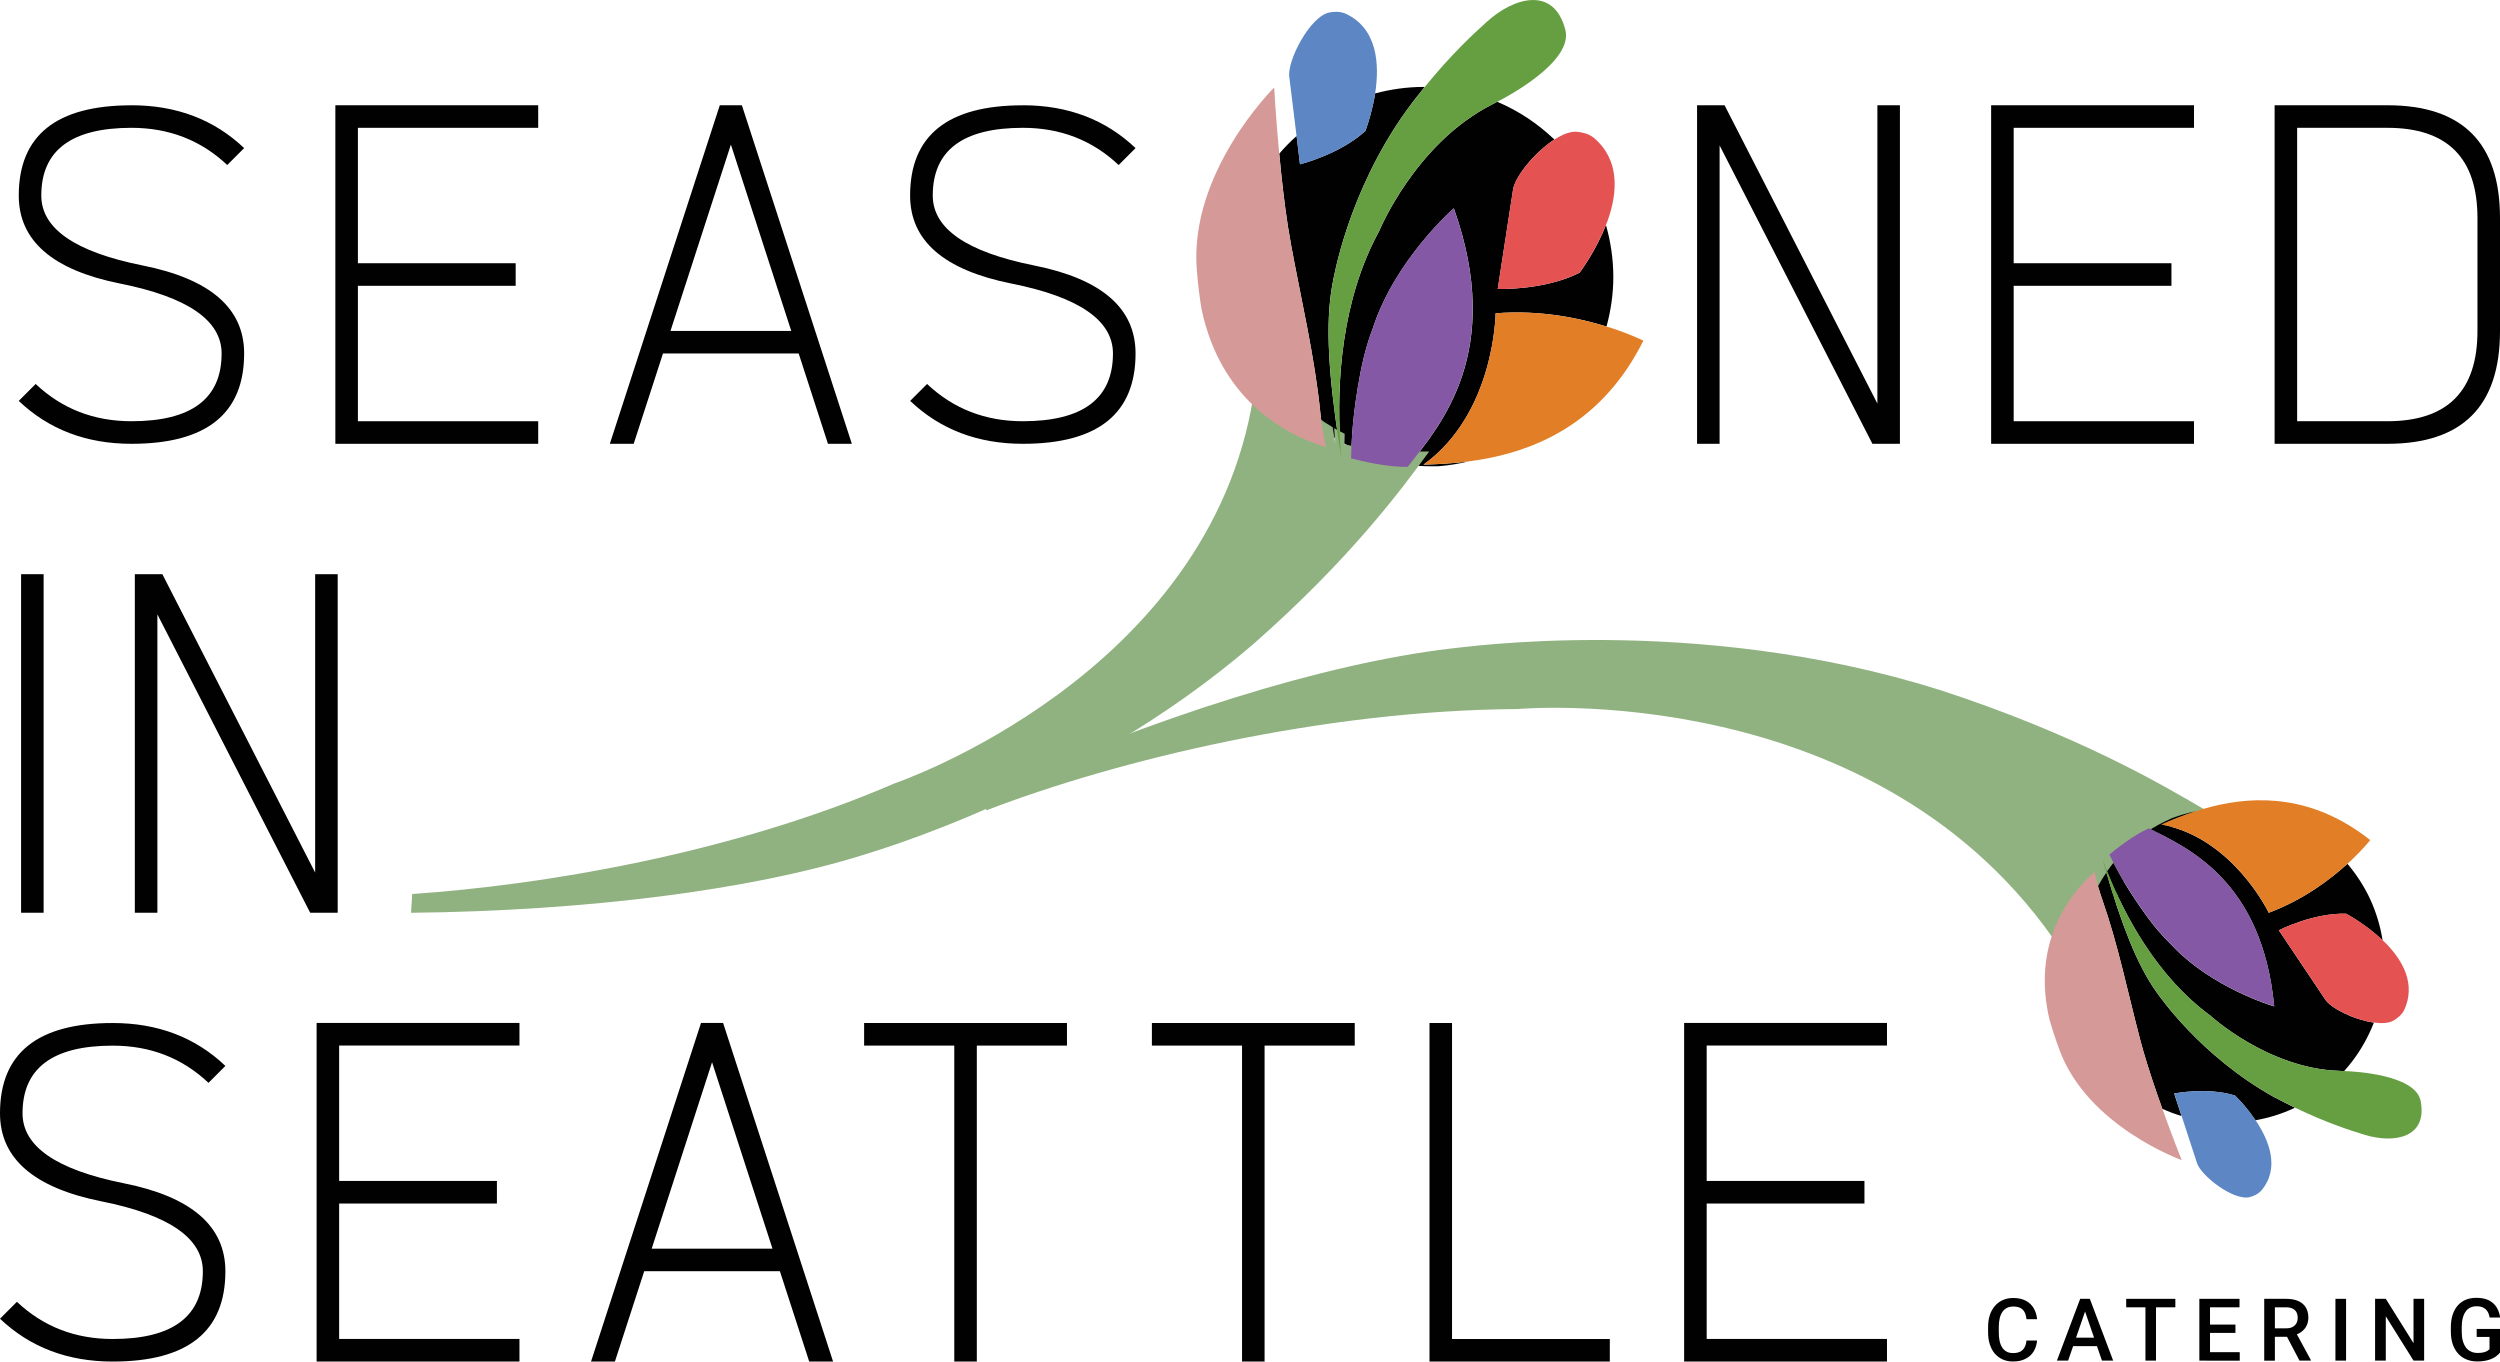 <svg width="213" height="116" viewBox="0 0 213 116" fill="none" xmlns="http://www.w3.org/2000/svg">
<g clip-path="url(#clip0_555_2418)">
<path d="M109.976 20.743C110.884 25.665 112.011 30.382 112.491 35.141C112.543 35.66 112.609 36.155 112.69 36.631C113.123 36.945 113.579 37.245 114.05 37.521C113.27 32.3 112.842 27.659 113.551 24.061C113.608 23.837 114.791 16.416 119.872 9.358C120.158 8.963 120.433 8.61 120.709 8.253C120.937 7.958 121.156 7.687 121.379 7.416C121.346 7.416 121.313 7.406 121.279 7.406C119.853 7.406 118.48 7.611 117.163 7.958C117.111 8.292 117.049 8.61 116.982 8.91C116.712 10.143 116.369 11.052 116.327 11.162C114.13 13.161 110.76 13.998 110.76 13.998L110.651 13.085L110.47 11.585C109.948 12.056 109.449 12.556 108.992 13.094C109.04 13.627 109.097 14.17 109.154 14.727C109.368 16.764 109.639 18.911 109.981 20.743H109.976Z" fill="#010101"/>
<path d="M127.426 26.693C131.21 26.388 134.575 27.102 136.875 27.821C137.241 26.474 137.455 25.06 137.455 23.599C137.455 22.062 137.227 20.581 136.828 19.172C135.977 21.352 134.698 23.085 134.58 23.237C131.557 24.76 127.607 24.622 127.607 24.622L128.904 16.217C129.014 15.136 130.691 13.047 132.35 11.942C132.379 11.923 132.407 11.909 132.436 11.89C131.029 10.543 129.384 9.439 127.564 8.672C127.497 8.706 127.454 8.725 127.454 8.725C127.326 8.787 127.207 8.858 127.079 8.925C120.567 12.252 117.511 19.677 117.511 19.677C114.264 25.608 113.893 32.628 114.183 37.597C114.492 37.778 114.815 37.945 115.143 38.111C115.253 35.165 115.776 32.505 115.776 32.505C116.094 30.605 116.522 29.12 116.959 27.992C118.837 22.138 123.866 17.744 123.866 17.744C128.215 29.996 122.682 36.255 120.068 39.62C120.648 39.682 121.232 39.725 121.841 39.725H122.544C123.409 39.658 124.26 39.52 125.083 39.32C123.685 39.496 122.387 39.558 121.285 39.587C127.364 35.213 127.426 26.698 127.426 26.698V26.693Z" fill="#010101"/>
<path d="M119.179 38.364C119.141 38.411 119.103 38.464 119.069 38.511C117.472 38.573 115.21 38.016 114.544 37.845C114.544 37.55 114.554 37.25 114.568 36.96C114.259 36.803 113.959 36.645 113.67 36.479C113.693 36.936 113.727 37.383 113.76 37.797C113.684 37.326 113.617 36.864 113.546 36.403C113.104 36.141 112.681 35.86 112.272 35.565C112.353 36.05 112.443 36.508 112.543 36.936C112.557 36.926 112.576 36.917 112.543 36.936C112.51 36.955 112.524 36.945 112.543 36.936C111.378 36.598 108.992 35.736 106.801 33.68C103.041 57.655 76.175 66.76 76.175 66.76C62.339 72.743 46.139 75.428 35.121 76.166L35.022 77.77C50.123 77.608 64.026 75.809 73.438 72.872C73.97 72.672 91.914 67.689 106.754 54.899C106.763 54.899 106.768 54.899 106.768 54.89C115.019 47.641 119.383 41.729 121.769 38.464C121.741 38.464 121.712 38.464 121.688 38.468H120.842C120.277 38.468 119.725 38.43 119.183 38.368L119.179 38.364Z" fill="#90B280"/>
<path d="M119.873 9.353C114.792 16.416 113.608 23.842 113.551 24.061C112.848 27.664 113.271 32.3 114.05 37.521C114.122 38.016 114.198 38.506 114.274 39.011C114.236 38.563 114.202 38.092 114.179 37.602C113.889 32.638 114.259 25.617 117.506 19.682C117.506 19.682 120.557 12.256 127.074 8.929C127.198 8.863 127.321 8.791 127.45 8.729C127.45 8.729 127.497 8.706 127.559 8.677C128.391 8.249 134.052 5.26 133.368 2.546C132.407 -1.209 128.999 -0.248 126.684 1.852C125.539 2.884 123.633 4.641 121.385 7.416C121.161 7.692 120.942 7.963 120.714 8.253C120.439 8.61 120.163 8.967 119.878 9.353H119.873Z" fill="#669E42"/>
<path d="M110.761 13.999C110.761 13.999 114.136 13.161 116.327 11.162C116.37 11.053 116.712 10.143 116.983 8.911C117.05 8.611 117.112 8.292 117.164 7.959C117.539 5.526 117.397 2.39 114.583 1.138C114.112 0.967 113.699 0.986 113.299 1.057C111.621 1.338 109.616 5.236 109.853 6.588L110.466 11.59L110.647 13.09L110.756 14.004L110.761 13.999Z" fill="#5C86C4"/>
<path d="M128.899 16.217L127.602 24.622C127.602 24.622 131.556 24.761 134.575 23.237C134.689 23.085 135.972 21.352 136.823 19.172C136.875 19.035 136.937 18.901 136.985 18.758C137.816 16.402 138.04 13.618 135.768 11.719C135.302 11.376 134.841 11.286 134.38 11.229C133.819 11.171 133.13 11.443 132.431 11.895C132.402 11.914 132.374 11.923 132.345 11.947C130.686 13.052 129.009 15.141 128.899 16.221V16.217Z" fill="#E45252"/>
<path d="M137.381 27.978C137.224 27.921 137.043 27.873 136.872 27.821C134.571 27.102 131.206 26.388 127.423 26.693C127.423 26.693 127.361 35.208 121.281 39.582C122.389 39.558 123.682 39.496 125.079 39.316C125.602 39.249 126.139 39.168 126.686 39.063C131.315 38.173 136.658 35.755 140.014 29.025C140.014 29.025 139.025 28.52 137.376 27.973L137.381 27.978Z" fill="#E17E26"/>
<path d="M112.981 38.092C113 38.078 113.014 38.073 112.981 38.092C112.872 37.631 112.776 37.14 112.691 36.626C112.61 36.15 112.539 35.655 112.491 35.137C112.011 30.377 110.885 25.66 109.977 20.738C109.635 18.911 109.364 16.759 109.15 14.722C109.093 14.165 109.04 13.623 108.988 13.089C108.698 9.957 108.56 7.454 108.56 7.454C108.56 7.454 101.264 14.665 101.972 23.047C102.072 24.265 102.205 25.37 102.381 26.388C103.203 30.224 104.957 32.833 106.849 34.608C109.188 36.803 111.736 37.721 112.986 38.088C112.952 38.111 112.967 38.097 112.986 38.088L112.981 38.092Z" fill="#D59A97"/>
<path d="M115.115 39.054C115.828 39.24 118.243 39.839 119.945 39.768C119.983 39.72 120.025 39.668 120.063 39.616C122.678 36.25 128.206 29.991 123.861 17.74C123.861 17.74 118.832 22.138 116.955 27.988C116.517 29.116 116.09 30.601 115.771 32.5C115.771 32.5 115.248 35.16 115.139 38.107C115.125 38.421 115.115 38.735 115.115 39.049V39.054Z" fill="#8458A4"/>
<path d="M185.544 70.397C185.487 70.363 185.425 70.33 185.363 70.297C183.762 70.968 181.813 72.596 181.238 73.086C181.385 73.4 181.537 73.7 181.694 74.005C181.47 74.309 181.252 74.609 181.047 74.923C180.848 74.428 180.662 73.948 180.491 73.49C180.648 74.019 180.81 74.533 180.967 75.052C180.658 75.528 180.377 76.023 180.12 76.518C179.964 75.975 179.831 75.447 179.716 74.952C179.735 74.957 179.759 74.957 179.716 74.952C179.674 74.947 179.693 74.952 179.716 74.952C178.737 75.851 176.807 77.85 175.657 81.02C160.195 57.579 129.298 60.411 129.298 60.411C112.747 60.511 95.255 64.733 84.052 69.035L83.4 67.826C98.34 61.029 112.909 56.513 123.609 55.256C124.231 55.227 144.333 52.181 165.209 58.769C165.224 58.769 165.228 58.769 165.228 58.769C176.907 62.576 184.109 66.775 188.049 69.102C188.02 69.116 187.992 69.121 187.963 69.131L187.783 69.216L187.136 69.521C186.575 69.787 186.053 70.078 185.549 70.392L185.544 70.397Z" fill="#90B280"/>
<path d="M182.288 88.374C181.243 84.357 180.435 80.421 179.123 76.68C178.98 76.275 178.857 75.875 178.752 75.494C178.966 75.104 179.204 74.719 179.46 74.343C180.706 78.536 182.017 82.172 183.805 84.628C183.928 84.776 187.422 89.936 193.715 93.453H193.72C194.067 93.643 194.4 93.815 194.733 93.981C195.008 94.119 195.27 94.248 195.531 94.376C195.507 94.386 195.479 94.405 195.455 94.414C194.386 94.914 193.283 95.247 192.171 95.447C192.014 95.219 191.857 95 191.7 94.795C191.068 93.967 190.488 93.405 190.417 93.339C188.068 92.606 185.24 93.167 185.24 93.167L185.478 93.896L185.868 95.085C185.307 94.914 184.76 94.714 184.228 94.472C184.08 94.057 183.928 93.629 183.776 93.191C183.225 91.587 182.673 89.878 182.288 88.384V88.374Z" fill="#010101"/>
<path d="M193.301 77.765C196.248 76.661 198.525 74.942 200.003 73.596C200.75 74.481 201.401 75.466 201.919 76.566C202.456 77.722 202.803 78.912 202.998 80.112C201.596 78.774 200.022 77.922 199.885 77.851C197.08 77.765 194.157 79.26 194.157 79.26L198.083 85.119C198.549 85.89 200.541 86.871 202.176 87.113C202.204 87.118 202.228 87.118 202.257 87.123C201.672 88.627 200.821 90.036 199.723 91.254C199.661 91.254 199.623 91.254 199.618 91.254C199.5 91.254 199.386 91.24 199.267 91.235C193.211 91.026 188.31 86.523 188.31 86.523C183.79 83.206 181.052 78.07 179.521 74.238C179.693 73.991 179.873 73.753 180.063 73.515C181.18 75.69 182.511 77.508 182.511 77.508C183.414 78.822 184.261 79.783 184.983 80.478C188.448 84.21 193.762 85.747 193.762 85.747C192.731 75.014 186.38 72.263 183.234 70.654C183.647 70.402 184.075 70.164 184.531 69.95L185.059 69.702C185.734 69.445 186.419 69.255 187.108 69.112C185.995 69.469 185.002 69.878 184.161 70.249C190.264 71.397 193.297 77.77 193.297 77.77L193.301 77.765Z" fill="#010101"/>
<path d="M193.721 93.448H193.716C187.423 89.931 183.934 84.771 183.806 84.624C182.018 82.168 180.706 78.536 179.461 74.338C179.342 73.943 179.223 73.548 179.109 73.143C179.238 73.491 179.38 73.862 179.528 74.238C181.058 78.07 183.796 83.205 188.317 86.523C188.317 86.523 193.217 91.026 199.273 91.235C199.392 91.235 199.506 91.254 199.625 91.254C199.625 91.254 199.667 91.254 199.729 91.254C200.504 91.278 205.809 91.535 206.241 93.81C206.84 96.971 203.945 97.442 201.469 96.685C200.247 96.309 198.199 95.662 195.537 94.372C195.275 94.243 195.014 94.115 194.738 93.977C194.405 93.81 194.073 93.634 193.726 93.448H193.721Z" fill="#669E42"/>
<path d="M185.246 93.163C185.246 93.163 188.074 92.606 190.422 93.334C190.494 93.401 191.074 93.963 191.706 94.791C191.863 94.995 192.02 95.214 192.176 95.443C193.312 97.137 194.306 99.541 192.633 101.473C192.338 101.768 192.02 101.897 191.701 101.987C190.337 102.368 187.466 100.145 187.171 99.051L185.874 95.081L185.484 93.891L185.246 93.163Z" fill="#5C86C4"/>
<path d="M198.084 85.114L194.158 79.255C194.158 79.255 197.081 77.76 199.886 77.846C200.024 77.917 201.597 78.769 202.999 80.107C203.09 80.192 203.18 80.273 203.27 80.364C204.72 81.844 205.866 83.857 204.825 86.08C204.596 86.499 204.278 86.732 203.955 86.937C203.551 87.18 202.938 87.213 202.258 87.123C202.229 87.118 202.206 87.118 202.177 87.113C200.542 86.87 198.55 85.89 198.084 85.119V85.114Z" fill="#E45252"/>
<path d="M200.332 73.296C200.232 73.391 200.113 73.491 200.004 73.595C198.526 74.942 196.249 76.661 193.302 77.765C193.302 77.765 190.264 71.392 184.166 70.245C185.007 69.873 186.001 69.464 187.113 69.107C187.531 68.974 187.959 68.845 188.411 68.731C192.204 67.769 197.062 67.708 201.943 71.577C201.943 71.577 201.378 72.301 200.332 73.296Z" fill="#E17E26"/>
<path d="M178.458 74.285C178.477 74.285 178.491 74.285 178.458 74.285C178.539 74.671 178.639 75.076 178.753 75.49C178.857 75.875 178.981 76.27 179.124 76.675C180.435 80.416 181.244 84.357 182.289 88.37C182.674 89.864 183.226 91.578 183.777 93.177C183.929 93.615 184.081 94.043 184.229 94.457C185.108 96.913 185.883 98.841 185.883 98.841C185.883 98.841 177.873 95.99 175.464 89.445C175.112 88.493 174.827 87.618 174.598 86.794C173.866 83.619 174.27 81.044 175.069 79.05C176.058 76.575 177.65 74.995 178.458 74.281C178.425 74.281 178.439 74.281 178.458 74.281V74.285Z" fill="#D59A97"/>
<path d="M179.717 72.81C180.187 72.42 181.794 71.12 183.096 70.573C183.144 70.597 183.191 70.621 183.239 70.644C186.386 72.253 192.731 75.009 193.768 85.738C193.768 85.738 188.449 84.205 184.988 80.469C184.266 79.774 183.42 78.812 182.516 77.498C182.516 77.498 181.19 75.685 180.069 73.505C179.95 73.276 179.836 73.043 179.722 72.805L179.717 72.81Z" fill="#8458A4"/>
<path d="M11.199 8.968C15.04 8.968 18.239 10.186 20.801 12.618L19.361 14.06C17.122 11.947 14.398 10.89 11.199 10.89C6.08 10.89 3.518 12.813 3.518 16.659C3.518 19.477 6.398 21.467 12.159 22.619C17.921 23.77 20.801 26.269 20.801 30.115C20.801 35.241 17.602 37.812 11.199 37.812C7.359 37.812 4.16 36.593 1.598 34.156L3.038 32.714C5.277 34.827 7.996 35.889 11.199 35.889C16.323 35.889 18.881 33.966 18.881 30.12C18.881 27.302 16 25.312 10.239 24.161C4.478 23.009 1.598 20.505 1.598 16.664C1.598 11.538 4.797 8.972 11.199 8.972V8.968Z" fill="#010101"/>
<path d="M30.493 35.889H45.855V37.812H28.572V8.968H45.855V10.89H30.493V22.428H43.935V24.351H30.493V35.889Z" fill="#010101"/>
<path d="M68.047 30.115H56.487L53.991 37.812H51.957L61.326 8.968H63.208L72.577 37.812H70.542L68.047 30.115ZM67.415 28.197L62.272 12.318L57.124 28.197H67.415Z" fill="#010101"/>
<path d="M87.147 8.968C90.988 8.968 94.192 10.186 96.749 12.618L95.309 14.06C93.07 11.947 90.351 10.89 87.147 10.89C82.028 10.89 79.471 12.813 79.471 16.659C79.471 19.477 82.351 21.467 88.112 22.619C93.873 23.77 96.749 26.269 96.749 30.115C96.749 35.241 93.55 37.812 87.147 37.812C83.307 37.812 80.108 36.593 77.546 34.156L78.986 32.714C81.225 34.827 83.944 35.889 87.143 35.889C92.262 35.889 94.824 33.966 94.824 30.12C94.824 27.302 91.944 25.312 86.183 24.161C80.421 23.009 77.541 20.505 77.541 16.664C77.541 11.538 80.74 8.972 87.143 8.972L87.147 8.968Z" fill="#010101"/>
<path d="M146.51 12.39V37.812H144.59V8.968H146.933L159.953 34.385V8.968H161.873V37.812H159.529L146.51 12.39Z" fill="#010101"/>
<path d="M171.565 35.889H186.928V37.812H169.645V8.968H186.928V10.89H171.565V22.428H185.007V24.351H171.565V35.889Z" fill="#010101"/>
<path d="M203.399 8.968C209.801 8.968 213 12.171 213 18.582V28.197C213 34.608 209.801 37.812 203.399 37.812H193.797V8.968H203.399ZM211.08 18.582C211.08 13.456 208.518 10.89 203.399 10.89H195.717V35.889H203.399C208.518 35.889 211.08 33.323 211.08 28.197V18.582Z" fill="#010101"/>
<path d="M3.717 77.765H1.797V48.921H3.717V77.765Z" fill="#010101"/>
<path d="M13.409 52.343V77.765H11.488V48.921H13.832L26.851 74.343V48.921H28.771V77.765H26.428L13.409 52.343Z" fill="#010101"/>
<path d="M9.602 87.161C13.442 87.161 16.646 88.379 19.203 90.816L17.763 92.259C15.524 90.141 12.805 89.089 9.602 89.089C4.482 89.089 1.92 91.011 1.92 94.853C1.92 97.675 4.801 99.665 10.562 100.817C16.323 101.968 19.203 104.472 19.203 108.313C19.203 113.439 16.004 116.005 9.602 116.005C5.761 116.005 2.562 114.787 0 112.354L1.44 110.912C3.679 113.025 6.398 114.082 9.602 114.082C14.721 114.082 17.283 112.159 17.283 108.313C17.283 105.495 14.402 103.506 8.641 102.354C2.881 101.202 0 98.698 0 94.853C0 89.726 3.199 87.161 9.602 87.161Z" fill="#010101"/>
<path d="M28.895 114.077H44.258V116H26.975V87.156H44.258V89.079H28.895V100.617H42.337V102.54H28.895V114.077Z" fill="#010101"/>
<path d="M66.447 108.308H54.887L52.392 116H50.357L59.726 87.156H61.608L70.977 116H68.943L66.447 108.308ZM65.815 106.385L60.667 90.502L55.524 106.385H65.815Z" fill="#010101"/>
<path d="M83.225 89.084V116H81.304V89.084H73.623V87.161H90.906V89.084H83.225Z" fill="#010101"/>
<path d="M107.742 89.084V116H105.822V89.084H98.141V87.161H115.424V89.084H107.742Z" fill="#010101"/>
<path d="M121.793 87.161H123.713V114.082H137.156V116.005H121.793V87.161Z" fill="#010101"/>
<path d="M145.409 114.077H160.771V116H143.488V87.156H160.771V89.079H145.409V100.617H158.851V102.54H145.409V114.077Z" fill="#010101"/>
<path d="M172.655 114.211H173.558C173.53 114.558 173.435 114.863 173.273 115.134C173.111 115.4 172.878 115.615 172.579 115.767C172.284 115.924 171.928 116 171.5 116C171.177 116 170.882 115.938 170.625 115.824C170.364 115.705 170.141 115.539 169.955 115.324C169.77 115.105 169.632 114.848 169.532 114.539C169.432 114.234 169.385 113.892 169.385 113.516V113.078C169.385 112.697 169.432 112.359 169.532 112.05C169.632 111.74 169.779 111.483 169.969 111.264C170.155 111.045 170.383 110.879 170.644 110.764C170.906 110.646 171.201 110.588 171.533 110.588C171.952 110.588 172.308 110.669 172.598 110.822C172.883 110.974 173.116 111.188 173.273 111.464C173.43 111.74 173.53 112.05 173.563 112.397H172.66C172.636 112.173 172.584 111.978 172.503 111.816C172.422 111.655 172.308 111.531 172.146 111.445C171.99 111.359 171.785 111.317 171.533 111.317C171.329 111.317 171.143 111.355 170.991 111.431C170.839 111.507 170.711 111.626 170.606 111.774C170.502 111.921 170.426 112.107 170.373 112.326C170.321 112.54 170.297 112.792 170.297 113.073V113.52C170.297 113.782 170.316 114.025 170.364 114.239C170.411 114.458 170.483 114.644 170.583 114.796C170.678 114.948 170.801 115.072 170.953 115.153C171.105 115.239 171.286 115.281 171.5 115.281C171.761 115.281 171.966 115.243 172.127 115.158C172.284 115.072 172.408 114.953 172.493 114.796C172.579 114.639 172.631 114.449 172.655 114.215V114.211Z" fill="#010101"/>
<path d="M177.779 111.359L176.205 115.924H175.25L177.232 110.66H177.845L177.784 111.359H177.779ZM179.019 113.972V114.691H176.153V113.972H179.019ZM179.086 115.924L177.517 111.359L177.446 110.66H178.054L180.041 115.924H179.086Z" fill="#010101"/>
<path d="M185.34 110.66V111.383H181.152V110.66H185.34ZM183.691 110.66V115.924H182.792V110.66H183.691Z" fill="#010101"/>
<path d="M188.293 110.66V115.924H187.385V110.66H188.293ZM190.807 110.66V111.383H188.031V110.66H190.807ZM190.46 112.854V113.563H188.031V112.854H190.46ZM190.826 115.205V115.929H188.031V115.205H190.826Z" fill="#010101"/>
<path d="M192.912 110.66H194.771C195.17 110.66 195.517 110.717 195.797 110.841C196.078 110.96 196.292 111.136 196.444 111.374C196.591 111.612 196.672 111.902 196.672 112.245C196.672 112.506 196.624 112.74 196.525 112.94C196.43 113.139 196.292 113.306 196.116 113.444C195.94 113.582 195.731 113.687 195.488 113.758L195.213 113.896H193.54V113.173H194.785C194.999 113.173 195.184 113.135 195.327 113.059C195.469 112.978 195.583 112.878 195.655 112.74C195.726 112.602 195.764 112.454 195.764 112.283C195.764 112.097 195.731 111.94 195.66 111.807C195.588 111.669 195.474 111.564 195.332 111.493C195.184 111.421 194.999 111.383 194.771 111.383H193.82V115.929H192.912V110.664V110.66ZM195.916 115.924L194.676 113.558H195.626L196.886 115.881V115.924H195.916Z" fill="#010101"/>
<path d="M199.886 110.66V115.924H198.979V110.66H199.886Z" fill="#010101"/>
<path d="M206.536 110.66V115.924H205.632L203.27 112.149V115.924H202.357V110.66H203.27L205.632 114.439V110.66H206.536Z" fill="#010101"/>
<path d="M213 113.23V115.243C212.929 115.343 212.805 115.453 212.653 115.567C212.496 115.681 212.287 115.786 212.026 115.867C211.764 115.948 211.441 115.995 211.051 115.995C210.723 115.995 210.419 115.938 210.143 115.824C209.868 115.71 209.635 115.548 209.435 115.329C209.236 115.11 209.083 114.843 208.974 114.534C208.87 114.22 208.812 113.863 208.812 113.463V113.097C208.812 112.697 208.86 112.345 208.96 112.03C209.06 111.721 209.202 111.455 209.397 111.231C209.583 111.012 209.811 110.855 210.077 110.741C210.348 110.631 210.643 110.574 210.985 110.574C211.417 110.574 211.769 110.65 212.059 110.788C212.339 110.936 212.558 111.136 212.715 111.388C212.867 111.64 212.972 111.931 213.01 112.254H212.121C212.088 112.073 212.035 111.907 211.95 111.764C211.864 111.616 211.745 111.502 211.593 111.421C211.441 111.336 211.246 111.293 211.004 111.293C210.79 111.293 210.609 111.336 210.452 111.416C210.291 111.493 210.162 111.612 210.058 111.769C209.953 111.921 209.872 112.111 209.82 112.335C209.763 112.554 209.739 112.806 209.739 113.092V113.463C209.739 113.749 209.768 114.011 209.83 114.234C209.892 114.458 209.982 114.648 210.096 114.805C210.21 114.958 210.357 115.077 210.528 115.153C210.69 115.234 210.89 115.272 211.099 115.272C211.308 115.272 211.474 115.253 211.607 115.22C211.741 115.186 211.845 115.143 211.926 115.096C212.002 115.043 212.064 114.996 212.107 114.953V113.906H211.013V113.225H213.01L213 113.23Z" fill="#010101"/>
</g>
<defs>
<clipPath id="clip0_555_2418">
<rect width="213" height="116" fill="white"/>
</clipPath>
</defs>
</svg>
